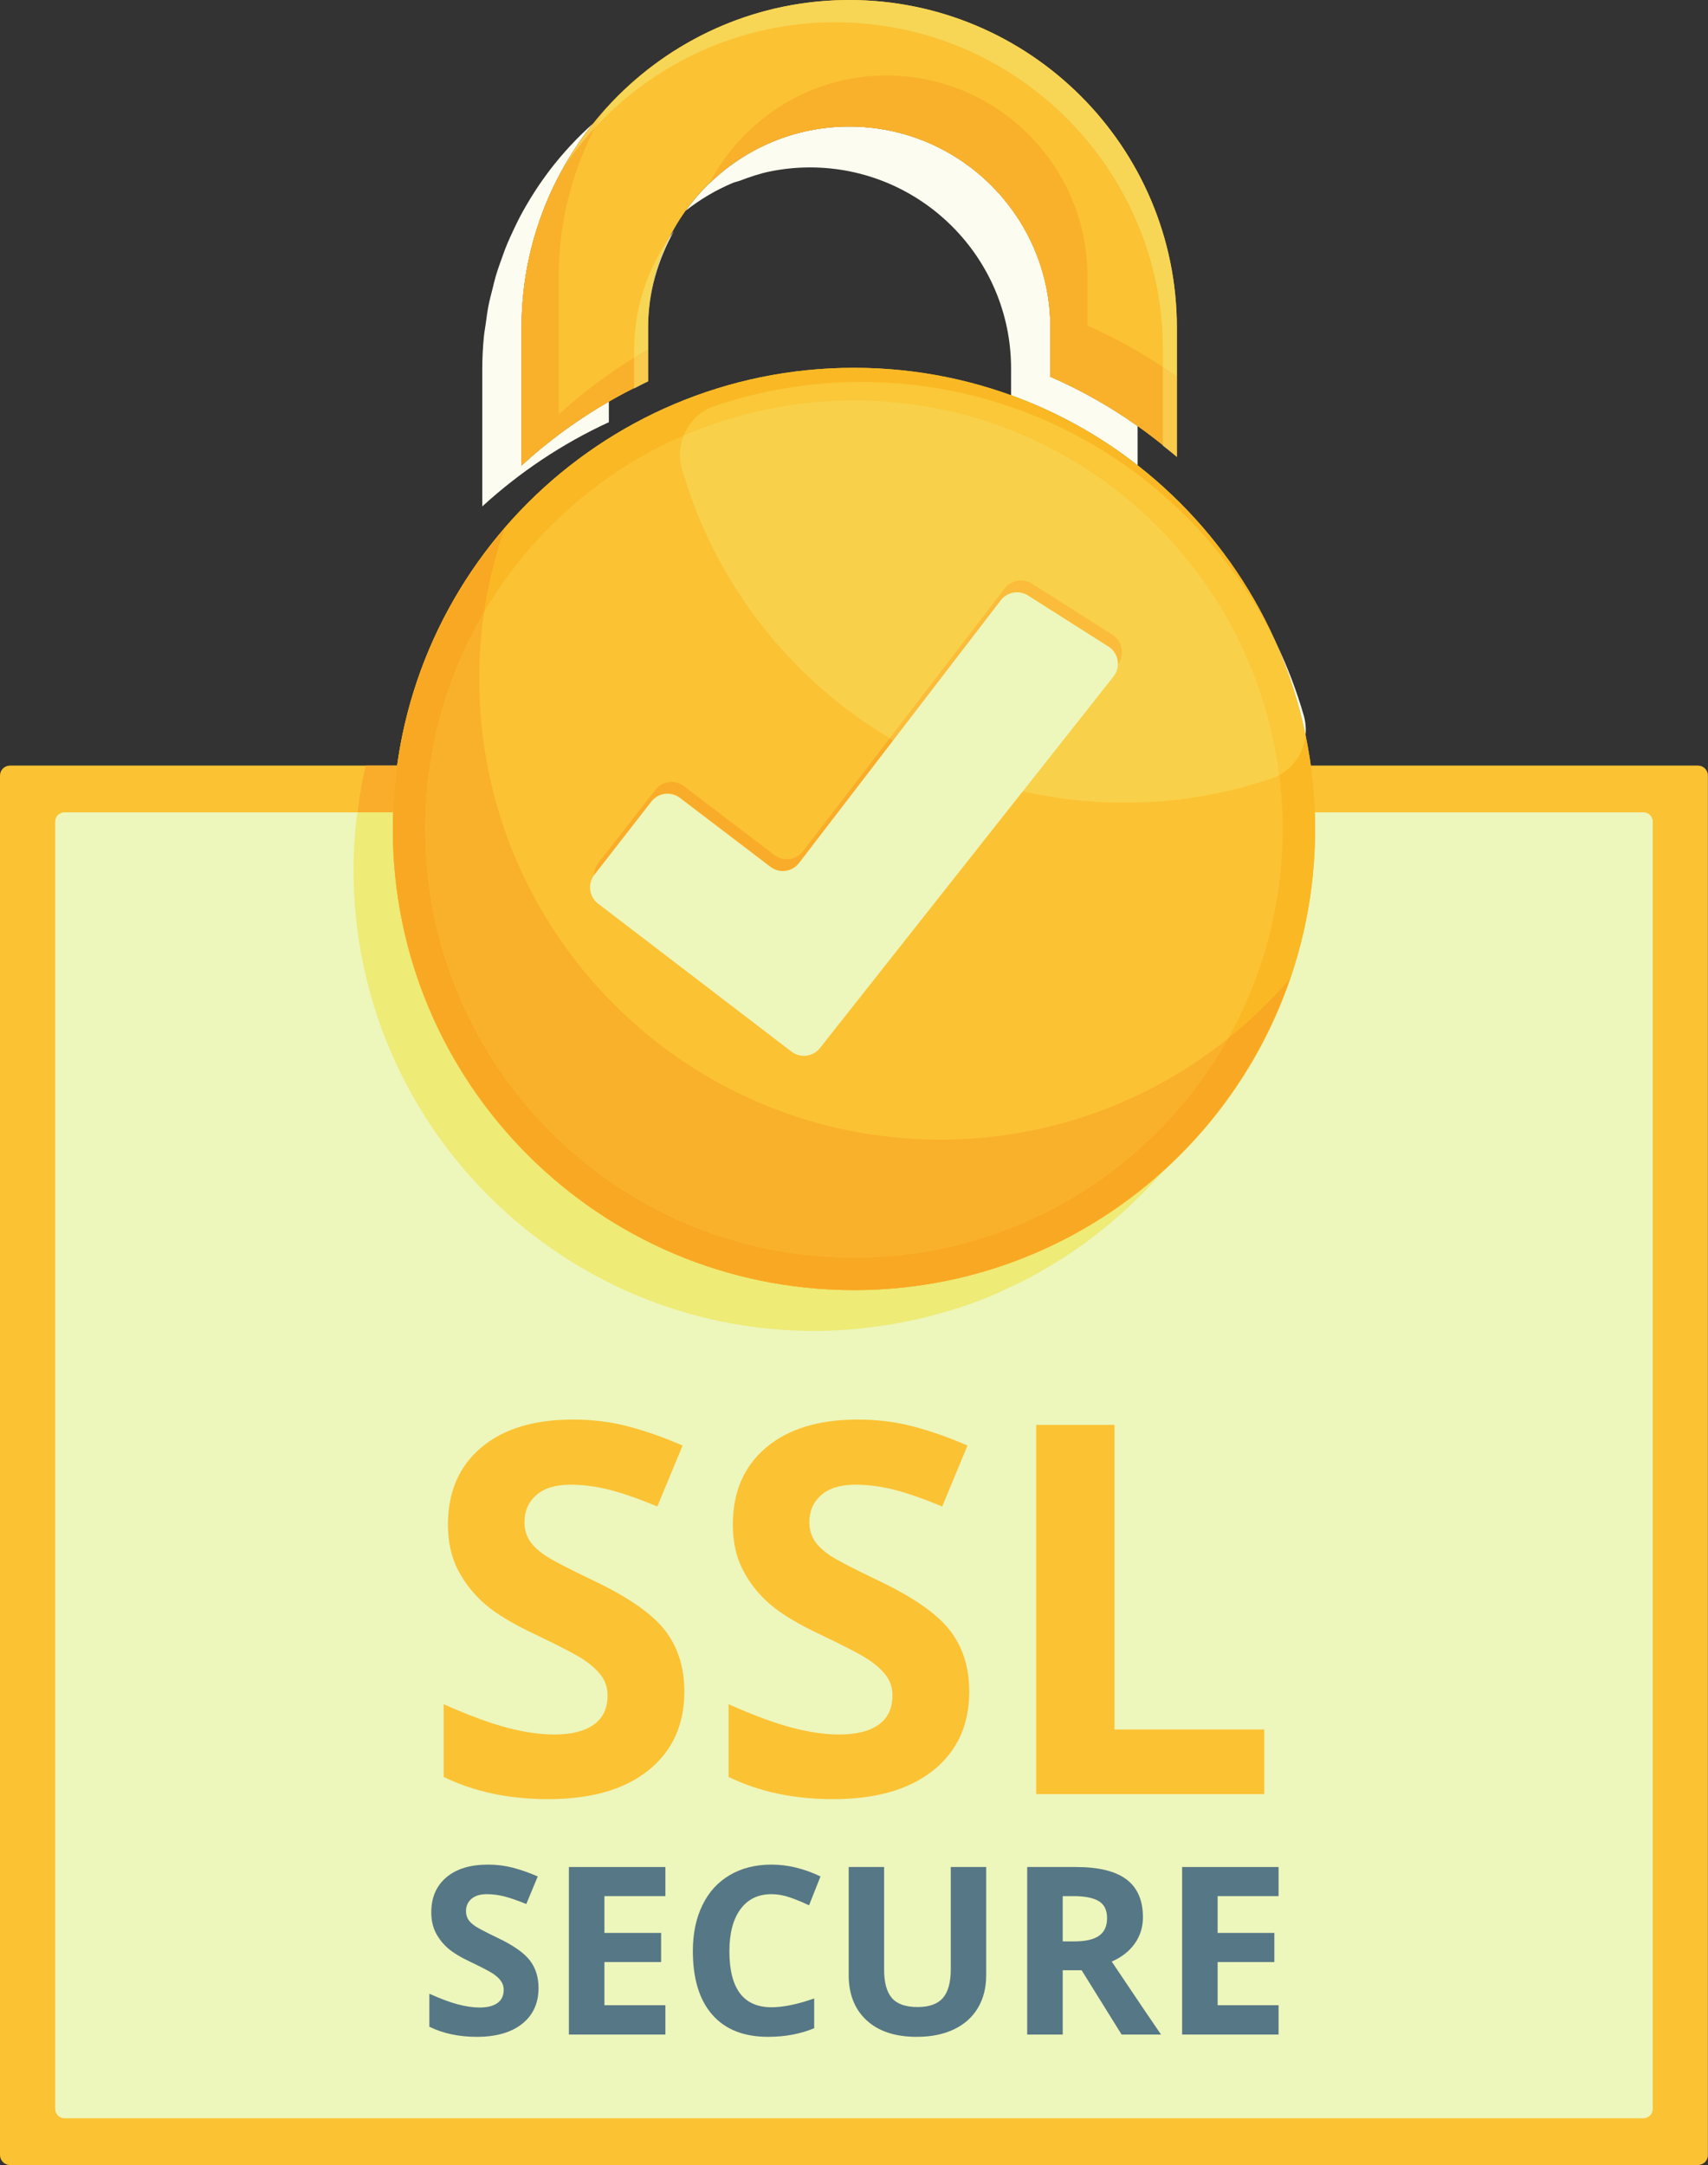 <?xml version="1.0" encoding="UTF-8"?><svg xmlns="http://www.w3.org/2000/svg" xmlns:xlink="http://www.w3.org/1999/xlink" height="450.0" preserveAspectRatio="xMidYMid meet" version="1.0" viewBox="0.0 0.0 355.0 450.0" width="355.0" zoomAndPan="magnify"><rect x="0.0" y="0.0" width="355.0" height="450.0" fill="#333333" stroke="none"/><defs><clipPath id="a"><path d="M 0 159 L 354.98 159 L 354.98 450 L 0 450 Z M 0 159"/></clipPath></defs><g><g clip-path="url(#a)"><path d="M 352.906 450 L 2.078 450 C 0.93 450 0 449.07 0 447.922 L 0 161.207 C 0 160.059 0.93 159.129 2.078 159.129 L 352.906 159.129 C 354.055 159.129 354.984 160.059 354.984 161.207 L 354.984 447.922 C 354.984 449.07 354.055 450 352.906 450" fill="#fbc234"/></g><g><path d="M 341.574 440.285 L 13.41 440.285 C 12.34 440.285 11.469 439.414 11.469 438.344 L 11.469 170.785 C 11.469 169.711 12.34 168.844 13.41 168.844 L 341.574 168.844 C 342.645 168.844 343.516 169.711 343.516 170.785 L 343.516 438.344 C 343.516 439.414 342.645 440.285 341.574 440.285" fill="#edf6bb"/></g><g><path d="M 100.242 105.258 L 100.242 76.594 C 100.242 74.348 100.363 72.121 100.578 69.93 C 100.668 69.035 100.832 68.172 100.957 67.285 C 101.129 66.023 101.289 64.758 101.531 63.52 C 101.758 62.363 102.062 61.238 102.348 60.105 C 102.574 59.195 102.781 58.281 103.047 57.387 C 103.434 56.07 103.895 54.789 104.359 53.508 C 104.594 52.855 104.812 52.203 105.07 51.562 C 105.641 50.129 106.273 48.73 106.938 47.348 C 107.145 46.922 107.34 46.488 107.555 46.066 C 108.316 44.551 109.141 43.078 110.012 41.633 C 110.16 41.387 110.309 41.141 110.461 40.895 C 111.422 39.344 112.438 37.84 113.516 36.375 C 113.594 36.266 113.68 36.156 113.762 36.047 C 113.891 35.871 114.016 35.699 114.148 35.527 C 114.238 35.41 114.324 35.285 114.414 35.168 C 117.07 31.727 120.031 28.539 123.277 25.66 C 114.02 37.246 108.457 51.91 108.398 67.844 C 108.398 67.848 108.398 67.848 108.398 67.852 C 108.398 67.867 108.398 67.879 108.398 67.895 C 108.398 67.898 108.398 67.902 108.398 67.91 C 108.398 67.922 108.398 67.934 108.398 67.945 C 108.398 67.953 108.398 67.961 108.398 67.969 C 108.398 67.977 108.398 67.984 108.398 67.996 C 108.398 68.004 108.398 68.016 108.398 68.023 C 108.398 68.031 108.398 68.039 108.398 68.047 C 108.398 68.066 108.398 68.082 108.398 68.102 L 108.398 96.762 C 113.934 91.699 120.008 87.238 126.547 83.477 L 126.547 87.754 C 116.859 92.219 108.016 98.145 100.242 105.258 M 236.449 96.723 C 228.578 90.57 219.715 85.621 210.148 82.156 L 210.148 76.594 C 210.148 53.547 191.398 34.797 168.348 34.797 C 165.496 34.797 162.719 35.094 160.027 35.641 C 157.863 36.078 155.812 36.797 153.785 37.562 C 153.305 37.738 152.781 37.82 152.312 38.02 C 148.766 39.508 145.469 41.469 142.492 43.824 C 143.953 41.781 145.602 39.871 147.398 38.125 C 147.379 38.164 147.355 38.211 147.336 38.25 C 154.844 30.91 165.07 26.34 176.371 26.305 C 176.379 26.305 176.383 26.305 176.391 26.305 C 176.406 26.305 176.422 26.305 176.438 26.305 C 176.461 26.305 176.48 26.305 176.504 26.305 C 199.555 26.305 218.305 45.055 218.305 68.102 L 218.305 78.309 C 224.73 81.105 230.801 84.551 236.449 88.555 L 236.449 96.723" fill="#fcfdf0"/></g><g><path d="M 142.238 351.59 C 142.238 358.523 139.746 363.98 134.758 367.977 C 129.77 371.961 122.832 373.953 113.945 373.953 C 105.758 373.953 98.512 372.418 92.211 369.332 L 92.211 354.223 C 97.391 356.531 101.773 358.148 105.363 359.094 C 108.949 360.039 112.23 360.52 115.203 360.52 C 118.77 360.52 121.512 359.836 123.418 358.469 C 125.324 357.102 126.281 355.074 126.281 352.375 C 126.281 350.875 125.859 349.539 125.023 348.367 C 124.18 347.195 122.945 346.066 121.32 344.977 C 119.695 343.895 116.375 342.164 111.371 339.781 C 106.68 337.574 103.164 335.457 100.82 333.43 C 98.477 331.402 96.602 329.035 95.203 326.348 C 93.801 323.648 93.105 320.492 93.105 316.895 C 93.105 310.098 95.406 304.77 100.008 300.887 C 104.605 296.992 110.973 295.059 119.09 295.059 C 123.082 295.059 126.883 295.523 130.508 296.469 C 134.129 297.414 137.918 298.746 141.875 300.465 L 136.621 313.117 C 132.527 311.43 129.145 310.258 126.465 309.598 C 123.789 308.938 121.152 308.594 118.566 308.594 C 115.484 308.594 113.125 309.312 111.48 310.746 C 109.836 312.184 109.008 314.062 109.008 316.371 C 109.008 317.809 109.344 319.059 110.012 320.117 C 110.672 321.188 111.73 322.227 113.184 323.215 C 114.633 324.219 118.07 326.008 123.496 328.602 C 130.672 332.027 135.59 335.469 138.25 338.918 C 140.906 342.367 142.238 346.594 142.238 351.59" fill="#fbc234"/></g><g><path d="M 201.453 351.59 C 201.453 358.523 198.961 363.98 193.977 367.977 C 188.984 371.961 182.047 373.953 173.16 373.953 C 164.973 373.953 157.727 372.418 151.43 369.332 L 151.43 354.223 C 156.605 356.531 160.988 358.148 164.578 359.094 C 168.168 360.039 171.445 360.52 174.418 360.52 C 177.988 360.52 180.727 359.836 182.633 358.469 C 184.539 357.102 185.496 355.074 185.496 352.375 C 185.496 350.875 185.074 349.539 184.238 348.367 C 183.395 347.195 182.16 346.066 180.539 344.977 C 178.91 343.895 175.594 342.164 170.586 339.781 C 165.895 337.574 162.383 335.457 160.035 333.43 C 157.691 331.402 155.816 329.035 154.418 326.348 C 153.016 323.648 152.32 320.492 152.32 316.895 C 152.32 310.098 154.621 304.77 159.223 300.887 C 163.824 296.992 170.188 295.059 178.305 295.059 C 182.297 295.059 186.102 295.523 189.723 296.469 C 193.344 297.414 197.137 298.746 201.09 300.465 L 195.836 313.117 C 191.742 311.43 188.359 310.258 185.68 309.598 C 183.004 308.938 180.367 308.594 177.781 308.594 C 174.703 308.594 172.34 309.312 170.695 310.746 C 169.051 312.184 168.223 314.062 168.223 316.371 C 168.223 317.809 168.559 319.059 169.227 320.117 C 169.887 321.188 170.945 322.227 172.395 323.215 C 173.848 324.219 177.289 326.008 182.715 328.602 C 189.887 332.027 194.809 335.469 197.465 338.918 C 200.121 342.367 201.453 346.594 201.453 351.59" fill="#fbc234"/></g><g><path d="M 215.371 372.906 L 215.371 296.16 L 231.645 296.16 L 231.645 359.473 L 262.77 359.473 L 262.77 372.906 L 215.371 372.906" fill="#fbc234"/></g><g><path d="M 111.93 413.219 C 111.93 416.355 110.801 418.836 108.539 420.645 C 106.273 422.449 103.129 423.359 99.098 423.359 C 95.379 423.359 92.094 422.66 89.238 421.262 L 89.238 414.406 C 91.582 415.457 93.57 416.188 95.203 416.621 C 96.832 417.043 98.316 417.266 99.664 417.266 C 101.285 417.266 102.527 416.957 103.391 416.332 C 104.262 415.715 104.691 414.793 104.691 413.57 C 104.691 412.891 104.496 412.281 104.117 411.754 C 103.738 411.215 103.18 410.703 102.441 410.211 C 101.703 409.727 100.199 408.938 97.93 407.855 C 95.797 406.859 94.207 405.895 93.141 404.973 C 92.078 404.055 91.227 402.977 90.59 401.762 C 89.957 400.535 89.641 399.105 89.641 397.477 C 89.641 394.395 90.684 391.973 92.773 390.207 C 94.859 388.441 97.742 387.562 101.43 387.562 C 103.238 387.562 104.965 387.781 106.605 388.207 C 108.25 388.641 109.969 389.234 111.766 390.023 L 109.387 395.754 C 107.523 394.996 105.988 394.469 104.777 394.16 C 103.559 393.859 102.363 393.707 101.191 393.707 C 99.793 393.707 98.723 394.035 97.977 394.688 C 97.227 395.34 96.855 396.188 96.855 397.234 C 96.855 397.891 97.008 398.453 97.305 398.938 C 97.609 399.422 98.094 399.891 98.746 400.34 C 99.41 400.789 100.965 401.609 103.426 402.785 C 106.68 404.336 108.914 405.895 110.121 407.469 C 111.328 409.027 111.93 410.941 111.93 413.219" fill="#567785"/></g><g><path d="M 138.293 422.883 L 118.242 422.883 L 118.242 388.062 L 138.293 388.062 L 138.293 394.113 L 125.625 394.113 L 125.625 401.762 L 137.41 401.762 L 137.41 407.812 L 125.625 407.812 L 125.625 416.789 L 138.293 416.789 L 138.293 422.883" fill="#567785"/></g><g><path d="M 160.348 393.707 C 157.562 393.707 155.414 394.758 153.891 396.84 C 152.363 398.93 151.602 401.84 151.602 405.57 C 151.602 413.332 154.516 417.211 160.348 417.211 C 162.789 417.211 165.746 416.605 169.227 415.379 L 169.227 421.566 C 166.367 422.758 163.176 423.359 159.652 423.359 C 154.586 423.359 150.715 421.824 148.031 418.746 C 145.352 415.676 144.008 411.27 144.008 405.52 C 144.008 401.902 144.664 398.727 145.984 396.012 C 147.305 393.285 149.195 391.195 151.664 389.75 C 154.133 388.293 157.023 387.562 160.348 387.562 C 163.723 387.562 167.121 388.383 170.535 390.023 L 168.156 396.02 C 166.855 395.402 165.543 394.863 164.227 394.395 C 162.906 393.938 161.617 393.707 160.348 393.707" fill="#567785"/></g><g><path d="M 204.973 388.062 L 204.973 410.598 C 204.973 413.164 204.398 415.422 203.246 417.359 C 202.098 419.293 200.434 420.773 198.258 421.809 C 196.082 422.848 193.512 423.359 190.543 423.359 C 186.062 423.359 182.59 422.211 180.109 419.918 C 177.637 417.625 176.395 414.488 176.395 410.5 L 176.395 388.062 L 183.758 388.062 L 183.758 409.383 C 183.758 412.062 184.293 414.027 185.375 415.289 C 186.453 416.539 188.238 417.168 190.73 417.168 C 193.145 417.168 194.895 416.531 195.984 415.27 C 197.07 414.012 197.613 412.035 197.613 409.336 L 197.613 388.062 L 204.973 388.062" fill="#567785"/></g><g><path d="M 220.883 403.523 L 223.262 403.523 C 225.594 403.523 227.316 403.137 228.43 402.352 C 229.539 401.574 230.098 400.359 230.098 398.684 C 230.098 397.031 229.527 395.859 228.395 395.164 C 227.258 394.469 225.504 394.113 223.121 394.113 L 220.883 394.113 Z M 220.883 409.52 L 220.883 422.883 L 213.5 422.883 L 213.5 388.062 L 223.641 388.062 C 228.371 388.062 231.871 388.93 234.145 390.648 C 236.414 392.367 237.551 394.988 237.551 398.496 C 237.551 400.543 236.988 402.367 235.859 403.965 C 234.73 405.562 233.137 406.805 231.07 407.715 C 236.312 415.535 239.727 420.598 241.312 422.883 L 233.121 422.883 L 224.812 409.52 L 220.883 409.52" fill="#567785"/></g><g><path d="M 265.746 422.883 L 245.699 422.883 L 245.699 388.062 L 265.746 388.062 L 265.746 394.113 L 253.078 394.113 L 253.078 401.762 L 264.867 401.762 L 264.867 407.812 L 253.078 407.812 L 253.078 416.789 L 265.746 416.789 L 265.746 422.883" fill="#567785"/></g><g><path d="M 81.703 168.844 L 74.316 168.844 C 74.359 168.566 74.398 168.289 74.434 168.012 C 74.684 166.156 74.926 164.301 75.281 162.48 C 75.5 161.348 75.785 160.242 76.062 159.129 L 82.539 159.129 C 82.102 162.32 81.82 165.559 81.703 168.844" fill="#f9ad2a"/></g><g><path d="M 169.336 276.641 C 116.398 276.641 73.484 233.727 73.484 180.789 C 73.484 177.645 73.66 174.539 73.957 171.473 C 74.043 170.586 74.184 169.715 74.316 168.844 L 81.703 168.844 C 81.668 169.848 81.648 170.859 81.645 171.871 C 81.645 171.875 81.645 171.879 81.645 171.883 C 81.645 171.902 81.645 171.918 81.645 171.938 C 81.645 171.945 81.645 171.953 81.645 171.961 C 81.645 171.977 81.645 171.992 81.645 172.008 C 81.645 172.016 81.645 172.027 81.645 172.035 C 81.645 172.051 81.645 172.066 81.645 172.078 C 81.645 172.09 81.645 172.102 81.645 172.113 C 81.645 172.129 81.645 172.137 81.645 172.152 C 81.645 172.164 81.645 172.18 81.645 172.195 C 81.645 172.203 81.645 172.215 81.645 172.223 C 81.645 172.25 81.645 172.273 81.645 172.297 C 81.645 225.234 124.555 268.148 177.492 268.148 C 177.516 268.148 177.539 268.148 177.562 268.148 C 177.574 268.148 177.574 268.148 177.586 268.148 C 177.602 268.148 177.617 268.148 177.637 268.148 C 177.641 268.148 177.652 268.148 177.66 268.148 C 177.676 268.148 177.695 268.148 177.711 268.148 C 177.719 268.148 177.723 268.148 177.73 268.148 C 177.754 268.148 177.773 268.148 177.793 268.148 C 177.805 268.148 177.812 268.148 177.82 268.148 C 177.836 268.148 177.855 268.148 177.871 268.148 C 177.879 268.148 177.891 268.148 177.898 268.148 C 177.91 268.148 177.926 268.145 177.941 268.145 C 177.953 268.145 177.961 268.145 177.973 268.145 C 177.984 268.145 177.996 268.145 178.008 268.145 C 178.023 268.145 178.031 268.145 178.043 268.145 C 178.051 268.145 178.062 268.145 178.066 268.145 C 178.098 268.145 178.121 268.145 178.152 268.145 C 178.16 268.145 178.164 268.145 178.176 268.145 C 178.191 268.145 178.199 268.145 178.219 268.145 C 178.227 268.145 178.234 268.145 178.242 268.145 C 178.258 268.145 178.273 268.145 178.289 268.145 C 178.289 268.145 178.297 268.145 178.301 268.145 C 202.789 267.941 225.09 258.559 241.926 243.262 C 241.867 243.324 241.812 243.391 241.754 243.457 C 241.496 243.754 241.223 244.035 240.961 244.332 C 236.832 248.98 232.27 253.211 227.32 256.984 C 226.418 257.676 225.52 258.363 224.598 259.023 C 223.371 259.891 222.121 260.719 220.855 261.531 C 219.703 262.266 218.539 262.969 217.355 263.656 C 216.18 264.34 215.012 265.023 213.805 265.656 C 212.168 266.52 210.484 267.309 208.789 268.074 C 207.895 268.48 207.023 268.926 206.109 269.305 C 203.672 270.32 201.172 271.227 198.633 272.039 C 197.691 272.344 196.734 272.586 195.781 272.859 C 193.926 273.395 192.055 273.887 190.152 274.309 C 189.125 274.535 188.094 274.742 187.059 274.938 C 185.078 275.309 183.074 275.605 181.059 275.852 C 180.129 275.969 179.215 276.105 178.277 276.188 C 175.332 276.465 172.355 276.641 169.336 276.641" fill="#eeeb76"/></g><g><path d="M 273.344 172.297 C 273.344 225.234 230.43 268.148 177.492 268.148 C 124.555 268.148 81.645 225.234 81.645 172.297 C 81.645 119.359 124.555 76.449 177.492 76.449 C 230.43 76.449 273.344 119.359 273.344 172.297" fill="#fab924"/></g><g><path d="M 273.344 172.297 C 273.344 225.234 230.43 268.148 177.492 268.148 C 124.555 268.148 81.645 225.234 81.645 172.297 C 81.645 119.359 124.555 76.449 177.492 76.449 C 230.43 76.449 273.344 119.359 273.344 172.297" fill="#fab924"/></g><g><path d="M 134.703 79.262 L 134.703 68.102 C 134.703 45.055 153.453 26.305 176.504 26.305 C 199.555 26.305 218.305 45.055 218.305 68.102 L 218.305 78.309 C 227.945 82.504 236.777 88.16 244.605 94.965 L 244.605 68.102 C 244.605 30.551 214.055 0 176.504 0 C 138.953 0 108.398 30.551 108.398 68.102 L 108.398 96.762 C 116.172 89.648 125.016 83.727 134.703 79.262" fill="#fbc234"/></g><g><path d="M 108.398 96.762 L 108.398 68.102 C 108.398 68.082 108.398 68.066 108.398 68.047 C 108.398 68.039 108.398 68.031 108.398 68.023 C 108.398 68.016 108.398 68.004 108.398 67.996 C 108.398 67.984 108.398 67.977 108.398 67.969 C 108.398 67.957 108.398 67.953 108.398 67.945 C 108.398 67.934 108.398 67.922 108.398 67.91 C 108.398 67.906 108.398 67.898 108.398 67.895 C 108.398 67.879 108.398 67.867 108.398 67.852 C 108.398 67.852 108.398 67.848 108.398 67.844 C 108.449 54.379 112.461 41.848 119.297 31.297 C 118.699 32.227 118.121 33.172 117.562 34.133 C 119.41 31.461 121.441 28.926 123.641 26.551 C 118.859 35.84 116.121 46.336 116.121 57.48 L 116.121 86.145 C 120.949 81.727 126.203 77.781 131.805 74.348 L 131.805 80.652 C 123.246 84.93 115.391 90.363 108.398 96.762 M 134.68 79.273 C 134.688 79.27 134.695 79.266 134.703 79.262 C 134.695 79.266 134.688 79.27 134.68 79.273" fill="#f9b12c"/></g><g><path d="M 236.449 88.555 C 230.801 84.551 224.73 81.105 218.305 78.309 C 224.73 81.105 230.801 84.551 236.449 88.555 M 147.336 38.25 C 147.355 38.211 147.379 38.164 147.398 38.125 C 154.902 30.84 165.121 26.34 176.371 26.305 C 165.07 26.34 154.844 30.91 147.336 38.25 M 176.391 26.305 C 176.402 26.305 176.422 26.305 176.438 26.305 C 176.422 26.305 176.406 26.305 176.391 26.305" fill="#f9ea9f"/></g><g><path d="M 241.711 92.535 C 240 91.156 238.246 89.828 236.449 88.555 C 230.801 84.551 224.73 81.105 218.305 78.309 L 218.305 68.102 C 218.305 45.055 199.555 26.305 176.504 26.305 C 176.48 26.305 176.461 26.305 176.438 26.305 C 176.422 26.305 176.402 26.305 176.391 26.305 C 176.383 26.305 176.379 26.305 176.371 26.305 C 165.121 26.34 154.902 30.84 147.398 38.125 C 154.41 24.852 168.195 15.688 184.227 15.688 C 207.277 15.688 226.027 34.434 226.027 57.48 L 226.027 67.691 C 231.543 70.09 236.77 73 241.711 76.309 L 241.711 92.535" fill="#f9b12c"/></g><g><path d="M 131.805 80.734 L 131.805 80.652 C 132.754 80.18 133.711 79.719 134.68 79.273 C 133.699 79.727 132.77 80.258 131.805 80.734 M 134.703 68.047 C 134.703 68.035 134.703 68.027 134.703 68.02 C 134.703 68.027 134.703 68.035 134.703 68.047 M 134.703 68.008 C 134.719 61.262 136.336 54.895 139.199 49.254 C 139.48 48.844 139.766 48.441 140.062 48.039 C 136.766 53.996 134.719 60.734 134.703 68.008" fill="#f9fce9"/></g><g><path d="M 131.805 74.348 L 131.805 72.734 C 131.805 64 134.59 55.957 139.199 49.254 C 136.336 54.895 134.719 61.262 134.703 68.008 C 134.703 68.012 134.703 68.016 134.703 68.02 C 134.703 68.027 134.703 68.035 134.703 68.047 C 134.703 68.062 134.703 68.082 134.703 68.102 L 134.703 72.641 C 133.727 73.195 132.762 73.766 131.805 74.348" fill="#f7d655"/></g><g><path d="M 131.805 80.652 L 131.805 74.348 C 132.762 73.766 133.727 73.195 134.703 72.641 L 134.703 79.262 C 134.695 79.266 134.688 79.27 134.68 79.273 C 133.711 79.719 132.754 80.18 131.805 80.652" fill="#f9ca4b"/></g><g><path d="M 244.605 94.965 C 243.672 94.152 242.676 93.41 241.711 92.629 L 241.711 92.535 C 242.691 93.328 243.656 94.141 244.605 94.965 L 244.605 68.102 L 244.605 94.965 M 175.988 0.004 L 175.988 0.004 M 176.133 0 C 176.137 0 176.137 0 176.141 0 C 176.141 0 176.137 0 176.133 0 M 176.203 0 C 176.207 0 176.211 0 176.215 0 C 176.211 0 176.207 0 176.203 0 M 176.352 0 C 176.355 0 176.363 0 176.367 0 C 176.363 0 176.355 0 176.352 0 M 176.418 0 C 176.426 0 176.43 0 176.438 0 C 176.43 0 176.426 0 176.418 0" fill="#f9fce9"/></g><g><path d="M 244.605 78.316 C 243.652 77.633 242.688 76.965 241.711 76.309 L 241.711 72.734 C 241.711 35.184 211.156 4.633 173.609 4.633 C 153.871 4.633 136.086 13.086 123.641 26.551 C 124.25 25.363 124.895 24.195 125.566 23.051 C 123.281 25.633 121.18 28.391 119.297 31.297 C 131.344 12.637 152.215 0.18 175.988 0.004 C 176.035 0.004 176.086 0 176.133 0 C 176.137 0 176.141 0 176.141 0 C 176.16 0 176.184 0 176.203 0 C 176.207 0 176.211 0 176.215 0 C 176.262 0 176.305 0 176.352 0 C 176.355 0 176.363 0 176.367 0 C 176.383 0 176.402 0 176.418 0 C 176.426 0 176.43 0 176.438 0 C 176.461 0 176.48 0 176.504 0 C 214.055 0 244.605 30.551 244.605 68.102 L 244.605 78.316" fill="#f7d655"/></g><g><path d="M 117.562 34.133 C 118.121 33.172 118.699 32.227 119.297 31.297 C 121.18 28.391 123.281 25.633 125.566 23.051 C 124.895 24.195 124.25 25.363 123.641 26.551 C 121.441 28.926 119.41 31.461 117.562 34.133" fill="#f9ca4b"/></g><g><path d="M 244.605 94.965 C 243.656 94.141 242.691 93.328 241.711 92.535 L 241.711 76.309 C 242.688 76.965 243.652 77.633 244.605 78.316 L 244.605 94.965" fill="#f9ca4b"/></g><g><path d="M 266.586 172.297 C 266.586 221.504 226.695 261.391 177.492 261.391 C 128.289 261.391 88.398 221.504 88.398 172.297 C 88.398 123.094 128.289 83.203 177.492 83.203 C 226.695 83.203 266.586 123.094 266.586 172.297" fill="#fbc234"/></g><g><path d="M 123.457 181.941 C 123.469 181.051 123.762 180.152 124.352 179.395 L 136.207 164.164 C 137.043 163.09 138.293 162.527 139.559 162.527 C 140.453 162.527 141.359 162.812 142.129 163.395 L 160.953 177.734 C 161.723 178.32 162.625 178.602 163.523 178.602 C 164.797 178.602 166.059 178.031 166.895 176.941 L 184.938 153.445 C 185.18 153.594 185.422 153.734 185.664 153.879 L 166.074 179.387 C 165.238 180.477 163.98 181.047 162.707 181.047 C 161.809 181.047 160.906 180.762 160.137 180.18 L 141.312 165.84 C 140.543 165.258 139.637 164.973 138.742 164.973 C 137.477 164.973 136.223 165.535 135.387 166.609 L 123.535 181.84 C 123.508 181.875 123.48 181.906 123.457 181.941" fill="#f9ac2a"/></g><g><path d="M 124.305 187.82 L 164.512 218.586 C 166.355 219.992 168.984 219.664 170.426 217.844 L 231.434 140.609 C 232.992 138.633 232.504 135.742 230.375 134.395 L 213.656 123.777 C 211.801 122.602 209.352 123.035 208.012 124.777 L 166.074 179.387 C 164.652 181.242 161.996 181.594 160.137 180.18 L 141.312 165.84 C 139.461 164.43 136.816 164.773 135.387 166.609 L 123.535 181.84 C 122.086 183.703 122.434 186.387 124.305 187.82" fill="#edf6bb"/></g><g><path d="M 177.492 268.148 C 124.555 268.148 81.645 225.234 81.645 172.297 C 81.645 225.234 124.555 268.148 177.492 268.148 C 177.516 268.148 177.539 268.148 177.562 268.148 C 177.539 268.148 177.516 268.148 177.492 268.148 M 177.586 268.148 C 177.602 268.148 177.617 268.148 177.637 268.148 C 177.617 268.148 177.602 268.148 177.586 268.148 M 177.66 268.148 C 177.676 268.148 177.695 268.148 177.711 268.148 C 177.695 268.148 177.676 268.148 177.66 268.148 M 177.73 268.148 C 177.75 268.148 177.773 268.148 177.793 268.148 C 177.773 268.148 177.754 268.148 177.73 268.148 M 177.82 268.148 C 177.84 268.148 177.855 268.148 177.871 268.148 C 177.855 268.148 177.836 268.148 177.82 268.148 M 177.898 268.148 C 177.91 268.148 177.926 268.145 177.941 268.145 C 177.926 268.145 177.91 268.148 177.898 268.148 M 177.973 268.145 C 177.98 268.145 178 268.145 178.008 268.145 C 177.996 268.145 177.984 268.145 177.973 268.145 M 178.043 268.145 C 178.051 268.145 178.062 268.145 178.066 268.145 C 178.062 268.145 178.051 268.145 178.043 268.145 M 178.152 268.145 C 178.156 268.145 178.168 268.145 178.176 268.145 C 178.164 268.145 178.16 268.145 178.152 268.145 M 178.219 268.145 C 178.223 268.145 178.234 268.145 178.242 268.145 C 178.234 268.145 178.227 268.145 178.219 268.145 M 178.289 268.145 C 178.293 268.145 178.297 268.145 178.301 268.145 C 178.297 268.145 178.289 268.145 178.289 268.145 M 81.645 172.297 C 81.645 172.273 81.645 172.25 81.645 172.223 C 81.645 172.25 81.645 172.273 81.645 172.297 M 81.645 172.195 C 81.645 172.18 81.645 172.164 81.645 172.152 C 81.645 172.164 81.645 172.184 81.645 172.195 M 81.645 172.113 C 81.645 172.102 81.645 172.09 81.645 172.078 C 81.645 172.094 81.645 172.102 81.645 172.113 M 81.645 172.035 C 81.645 172.027 81.645 172.016 81.645 172.008 C 81.645 172.016 81.645 172.027 81.645 172.035 M 81.645 171.961 C 81.645 171.953 81.645 171.945 81.645 171.938 C 81.645 171.945 81.645 171.953 81.645 171.961 M 81.645 171.883 C 81.645 171.879 81.645 171.875 81.645 171.871 C 81.645 171.875 81.645 171.879 81.645 171.883" fill="#efd654"/></g><g><path d="M 177.492 268.148 C 124.555 268.148 81.645 225.234 81.645 172.297 C 81.645 172.273 81.645 172.25 81.645 172.223 C 81.645 172.215 81.645 172.203 81.645 172.195 C 81.645 172.184 81.645 172.164 81.645 172.152 C 81.645 172.141 81.645 172.125 81.645 172.113 C 81.645 172.102 81.645 172.094 81.645 172.078 C 81.645 172.062 81.645 172.051 81.645 172.035 C 81.645 172.027 81.645 172.016 81.645 172.008 C 81.645 171.992 81.645 171.977 81.645 171.961 C 81.645 171.953 81.645 171.945 81.645 171.938 C 81.645 171.918 81.645 171.902 81.645 171.883 C 81.645 171.879 81.645 171.875 81.645 171.871 C 81.746 148.152 90.523 126.516 104.891 109.832 C 102.965 115.426 101.512 121.242 100.617 127.238 C 92.855 140.457 88.398 155.859 88.398 172.297 C 88.398 221.504 128.289 261.391 177.492 261.391 C 210.871 261.391 239.961 243.035 255.223 215.871 C 259.867 212.145 264.164 208 268.047 203.488 C 255.18 240.848 219.949 267.801 178.301 268.145 C 178.297 268.145 178.293 268.145 178.289 268.145 C 178.27 268.145 178.258 268.145 178.242 268.145 C 178.234 268.145 178.223 268.145 178.219 268.145 C 178.203 268.145 178.188 268.145 178.176 268.145 C 178.168 268.145 178.156 268.145 178.152 268.145 C 178.121 268.145 178.098 268.145 178.066 268.145 C 178.062 268.145 178.051 268.145 178.043 268.145 C 178.031 268.145 178.023 268.145 178.008 268.145 C 178 268.145 177.98 268.145 177.973 268.145 C 177.961 268.145 177.949 268.145 177.941 268.145 C 177.926 268.145 177.91 268.148 177.898 268.148 C 177.891 268.148 177.883 268.148 177.871 268.148 C 177.855 268.148 177.84 268.148 177.82 268.148 C 177.812 268.148 177.805 268.148 177.793 268.148 C 177.773 268.148 177.75 268.148 177.73 268.148 C 177.723 268.148 177.719 268.148 177.711 268.148 C 177.695 268.148 177.676 268.148 177.66 268.148 C 177.648 268.148 177.645 268.148 177.637 268.148 C 177.617 268.148 177.602 268.148 177.586 268.148 C 177.578 268.148 177.57 268.148 177.562 268.148 C 177.539 268.148 177.516 268.148 177.492 268.148" fill="#f9a823"/></g><g><path d="M 177.492 261.391 C 128.289 261.391 88.398 221.504 88.398 172.297 C 88.398 155.859 92.855 140.457 100.617 127.238 C 99.949 131.734 99.598 136.336 99.598 141.023 C 99.598 193.961 142.512 236.871 195.445 236.871 C 218.074 236.871 238.84 228.996 255.223 215.871 C 239.961 243.035 210.871 261.391 177.492 261.391" fill="#f9b12c"/></g><g><path d="M 271.352 152.773 C 269.977 146.137 267.918 139.746 265.25 133.691 C 267.562 138.492 269.484 143.52 270.98 148.723 C 271.367 150.074 271.48 151.445 271.352 152.773" fill="#fcfdf0"/></g><g><path d="M 265.891 161.105 C 260.387 117.184 222.906 83.203 177.492 83.203 C 164.914 83.203 152.949 85.809 142.102 90.512 C 143.215 87.719 145.477 85.422 148.523 84.395 C 158.078 81.172 168.297 79.395 178.941 79.395 C 216.98 79.395 249.785 101.57 265.25 133.691 C 267.918 139.746 269.977 146.137 271.352 152.773 C 271.012 156.242 269.008 159.406 265.891 161.105" fill="#fac838"/></g><g><path d="M 233.797 166.844 C 226.5 166.844 219.398 166.027 212.574 164.484 L 231.434 140.609 C 232.039 139.844 232.336 138.938 232.348 138.039 C 233.789 136.066 233.273 133.27 231.191 131.949 L 214.473 121.336 C 213.77 120.891 212.98 120.676 212.199 120.676 C 210.922 120.676 209.66 121.25 208.828 122.332 L 184.938 153.445 C 164.223 141.121 148.559 121.191 141.754 97.512 C 141.066 95.121 141.242 92.672 142.102 90.512 C 152.949 85.809 164.914 83.203 177.492 83.203 C 222.906 83.203 260.387 117.184 265.891 161.105 C 265.359 161.395 264.801 161.641 264.211 161.84 C 254.656 165.066 244.441 166.844 233.797 166.844" fill="#f9d049"/></g><g><path d="M 185.664 153.879 C 185.422 153.734 185.18 153.594 184.938 153.445 L 208.828 122.332 C 209.66 121.25 210.922 120.676 212.199 120.676 C 212.98 120.676 213.77 120.891 214.473 121.336 L 231.191 131.949 C 233.273 133.27 233.789 136.066 232.348 138.039 C 232.363 136.621 231.676 135.219 230.375 134.395 L 213.656 123.777 C 212.953 123.332 212.164 123.117 211.383 123.117 C 210.102 123.117 208.844 123.695 208.012 124.777 L 185.664 153.879" fill="#fabc3a"/></g><g><path d="M 212.574 164.484 C 202.977 162.309 193.926 158.695 185.664 153.879 L 208.012 124.777 C 208.844 123.695 210.102 123.117 211.383 123.117 C 212.164 123.117 212.953 123.332 213.656 123.777 L 230.375 134.395 C 231.676 135.219 232.363 136.621 232.348 138.039 C 232.336 138.938 232.039 139.844 231.434 140.609 L 212.574 164.484" fill="#edf6bb"/></g></g></svg>